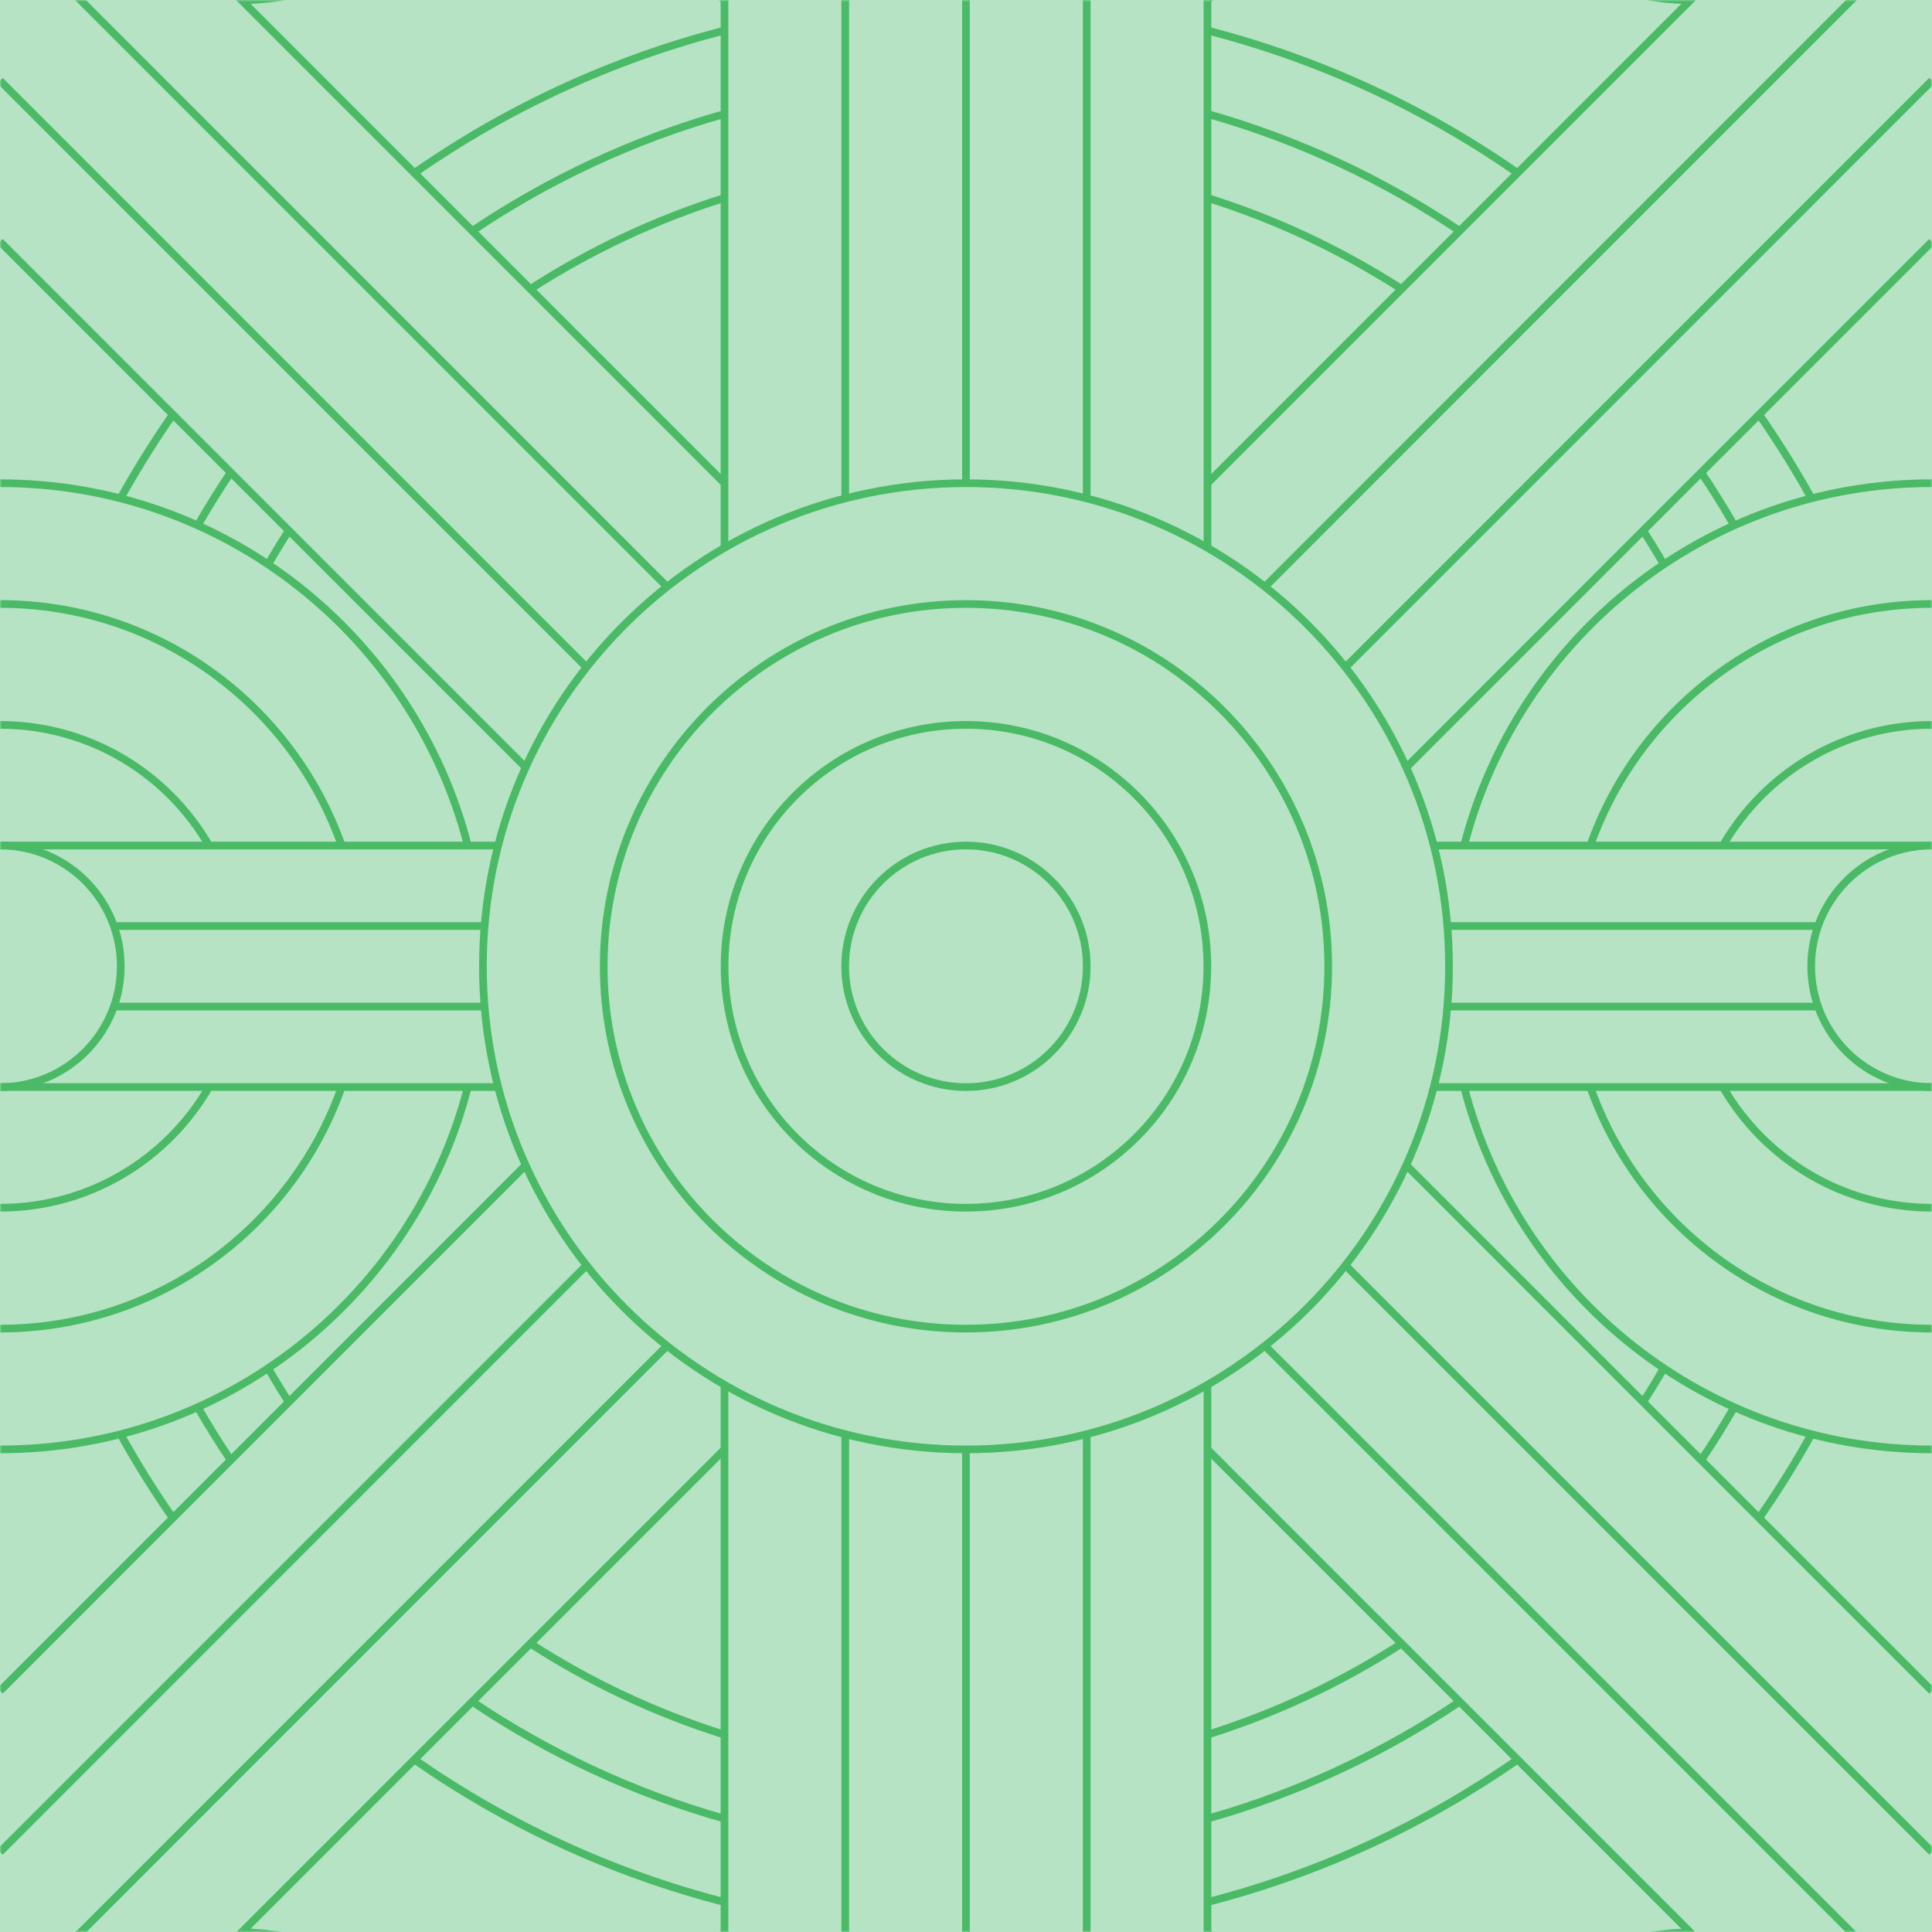 <svg width="504" height="504" viewBox="0 0 504 504" fill="none" xmlns="http://www.w3.org/2000/svg">
<rect width="504" height="504" fill="#B5E3C3"/>
<mask id="mask0_312_626" style="mask-type:alpha" maskUnits="userSpaceOnUse" x="0" y="0" width="504" height="504">
<rect x="0.5" y="0.5" width="503" height="503" fill="#B5E3C3" stroke="#4ABA67"/>
</mask>
<g mask="url(#mask0_312_626)">
<path d="M503.982 441.118L366.86 303.967" stroke="#4ABA67" stroke-width="2" stroke-miterlimit="10"/>
<path d="M188.99 126.052L0 -62.986" stroke="#4ABA67" stroke-width="2" stroke-miterlimit="10"/>
<path d="M503.982 567.12L314.991 378.109" stroke="#4ABA67" stroke-width="2" stroke-miterlimit="10"/>
<path d="M137.122 200.189L0 63.038" stroke="#4ABA67" stroke-width="2" stroke-miterlimit="10"/>
<path d="M377.981 567.126L314.991 504.127" stroke="#4ABA67" stroke-width="2" stroke-miterlimit="10"/>
<path d="M188.996 504.122L125.985 567.147" stroke="#4ABA67" stroke-width="2" stroke-miterlimit="10"/>
<path d="M137.122 303.967L0 441.118" stroke="#4ABA67" stroke-width="2" stroke-miterlimit="10"/>
<path d="M503.982 -62.98L314.991 126.052" stroke="#4ABA67" stroke-width="2" stroke-miterlimit="10"/>
<path d="M188.99 378.109L0 567.12" stroke="#4ABA67" stroke-width="2" stroke-miterlimit="10"/>
<path d="M503.982 63.048L366.86 200.194" stroke="#4ABA67" stroke-width="2" stroke-miterlimit="10"/>
<path d="M188.996 630.135V361.25" stroke="#4ABA67" stroke-width="2" stroke-miterlimit="10"/>
<path d="M188.996 142.906V-126" stroke="#4ABA67" stroke-width="2" stroke-miterlimit="10"/>
<path d="M251.991 630.134V378.104" stroke="#4ABA67" stroke-width="2" stroke-miterlimit="10"/>
<path d="M251.991 126.052V-126" stroke="#4ABA67" stroke-width="2" stroke-miterlimit="10"/>
<path d="M220.493 130.02V-126" stroke="#4ABA67" stroke-width="2" stroke-miterlimit="10"/>
<path d="M283.488 130.02V-126" stroke="#4ABA67" stroke-width="2" stroke-miterlimit="10"/>
<path d="M314.991 630.135V361.245" stroke="#4ABA67" stroke-width="2" stroke-miterlimit="10"/>
<path d="M314.991 142.911V-126" stroke="#4ABA67" stroke-width="2" stroke-miterlimit="10"/>
<path d="M503.982 220.573H374.029" stroke="#4ABA67" stroke-width="2" stroke-miterlimit="10"/>
<path d="M129.953 220.573H0.016" stroke="#4ABA67" stroke-width="2" stroke-miterlimit="10"/>
<path d="M474.272 241.578H377.569" stroke="#4ABA67" stroke-width="2" stroke-miterlimit="10"/>
<path d="M126.412 241.578H29.709" stroke="#4ABA67" stroke-width="2" stroke-miterlimit="10"/>
<path d="M474.272 262.583H377.569" stroke="#4ABA67" stroke-width="2" stroke-miterlimit="10"/>
<path d="M126.412 262.583H29.709" stroke="#4ABA67" stroke-width="2" stroke-miterlimit="10"/>
<path d="M503.982 283.572H374.034" stroke="#4ABA67" stroke-width="2" stroke-miterlimit="10"/>
<path d="M129.948 283.572H0.016" stroke="#4ABA67" stroke-width="2" stroke-miterlimit="10"/>
<path d="M251.99 283.593C269.392 283.593 283.498 269.484 283.498 252.08C283.498 234.676 269.392 220.568 251.99 220.568C234.589 220.568 220.482 234.676 220.482 252.08C220.482 269.484 234.589 283.593 251.99 283.593Z" stroke="#4ABA67" stroke-width="2" stroke-miterlimit="10"/>
<path d="M251.991 315.058C286.767 315.058 314.96 286.862 314.96 252.08C314.96 217.299 286.767 189.103 251.991 189.103C217.214 189.103 189.021 217.299 189.021 252.08C189.021 286.862 217.214 315.058 251.991 315.058Z" stroke="#4ABA67" stroke-width="2" stroke-miterlimit="10"/>
<path d="M251.991 378.109C321.585 378.109 378.002 321.684 378.002 252.081C378.002 182.477 321.585 126.052 251.991 126.052C182.397 126.052 125.979 182.477 125.979 252.081C125.979 321.684 182.397 378.109 251.991 378.109Z" stroke="#4ABA67" stroke-width="2" stroke-miterlimit="10"/>
<path d="M251.991 346.597C304.183 346.597 346.494 304.28 346.494 252.081C346.494 199.881 304.183 157.564 251.991 157.564C199.798 157.564 157.488 199.881 157.488 252.081C157.488 304.28 199.798 346.597 251.991 346.597Z" stroke="#4ABA67" stroke-width="2" stroke-miterlimit="10"/>
<path d="M0 220.568C17.399 220.568 31.503 234.679 31.503 252.08C31.503 269.482 17.399 283.587 0 283.587" stroke="#4ABA67" stroke-width="2" stroke-miterlimit="10"/>
<path d="M0 189.103C23.301 189.103 43.646 201.759 54.533 220.573" stroke="#4ABA67" stroke-width="2" stroke-miterlimit="10"/>
<path d="M0 315.058C23.306 315.058 43.657 302.397 54.538 283.572" stroke="#4ABA67" stroke-width="2" stroke-miterlimit="10"/>
<path d="M0 126.052C58.714 126.052 108.054 166.216 122.038 220.573" stroke="#4ABA67" stroke-width="2" stroke-miterlimit="10"/>
<path d="M0 378.104C58.72 378.104 108.059 337.935 122.043 283.572" stroke="#4ABA67" stroke-width="2" stroke-miterlimit="10"/>
<path d="M0 157.559C41.149 157.559 76.155 183.862 89.127 220.573" stroke="#4ABA67" stroke-width="2" stroke-miterlimit="10"/>
<path d="M0 346.596C41.154 346.596 76.16 320.288 89.127 283.572" stroke="#4ABA67" stroke-width="2" stroke-miterlimit="10"/>
<path d="M504 283.587H503.99C486.591 283.587 472.487 269.482 472.487 252.08C472.487 234.679 486.591 220.568 503.99 220.568H504" stroke="#4ABA67" stroke-width="2" stroke-miterlimit="10"/>
<path d="M449.449 220.573C460.335 201.759 480.68 189.103 503.982 189.103H503.992" stroke="#4ABA67" stroke-width="2" stroke-miterlimit="10"/>
<path d="M449.444 283.572C460.325 302.397 480.675 315.058 503.982 315.058H503.992" stroke="#4ABA67" stroke-width="2" stroke-miterlimit="10"/>
<path d="M381.949 220.573C395.933 166.216 445.267 126.052 503.981 126.052H503.992" stroke="#4ABA67" stroke-width="2" stroke-miterlimit="10"/>
<path d="M381.943 283.572C395.922 337.935 445.262 378.104 503.981 378.104H503.992" stroke="#4ABA67" stroke-width="2" stroke-miterlimit="10"/>
<path d="M414.854 220.573C427.826 183.862 462.833 157.559 503.981 157.559H503.992" stroke="#4ABA67" stroke-width="2" stroke-miterlimit="10"/>
<path d="M414.854 283.572C427.821 320.288 462.828 346.596 503.981 346.596H503.992" stroke="#4ABA67" stroke-width="2" stroke-miterlimit="10"/>
<path d="M503.981 483.107L350.983 330.077" stroke="#4ABA67" stroke-width="2" stroke-miterlimit="10"/>
<path d="M174.016 153.069L0 -20.981" stroke="#4ABA67" stroke-width="2" stroke-miterlimit="10"/>
<path d="M503.982 525.116L329.976 351.076" stroke="#4ABA67" stroke-width="2" stroke-miterlimit="10"/>
<path d="M153.014 174.074L0 21.028" stroke="#4ABA67" stroke-width="2" stroke-miterlimit="10"/>
<path d="M153.009 330.082L0 483.128" stroke="#4ABA67" stroke-width="2" stroke-miterlimit="10"/>
<path d="M503.981 -20.981L329.971 153.074" stroke="#4ABA67" stroke-width="2" stroke-miterlimit="10"/>
<path d="M174.011 351.081L0 525.137" stroke="#4ABA67" stroke-width="2" stroke-miterlimit="10"/>
<path d="M503.982 21.028L350.973 174.074" stroke="#4ABA67" stroke-width="2" stroke-miterlimit="10"/>
<path d="M0.005 567.115V567.136C0.005 601.928 28.208 630.134 62.995 630.134H63.006C97.788 630.129 125.98 601.928 125.985 567.146V567.136C125.985 532.343 97.788 504.137 62.995 504.137H62.974" stroke="#4ABA67" stroke-width="2" stroke-miterlimit="10"/>
<path d="M441.012 504.137H440.97C406.188 504.137 377.986 532.338 377.98 567.125V567.136C377.98 601.928 406.183 630.134 440.97 630.134H440.981C475.763 630.129 503.96 601.923 503.96 567.136V567.099" stroke="#4ABA67" stroke-width="2" stroke-miterlimit="10"/>
<path d="M63.005 0.034C97.803 0.029 126.006 -28.183 126.006 -62.98C126.006 -97.778 97.798 -126 62.995 -126C28.192 -126 0 -97.789 0 -62.986" stroke="#4ABA67" stroke-width="2" stroke-miterlimit="10"/>
<path d="M503.976 -62.975V-62.991C503.976 -97.794 475.784 -126 440.986 -126C406.189 -126 377.965 -97.794 377.965 -62.991C377.965 -28.188 406.173 0.029 440.971 0.029H440.986" stroke="#4ABA67" stroke-width="2" stroke-miterlimit="10"/>
<path d="M45.084 108.134C40.178 115.174 35.626 122.469 31.45 130.01" stroke="#4ABA67" stroke-width="2" stroke-miterlimit="10"/>
<path d="M45.084 396.022C40.178 388.982 35.626 381.681 31.45 374.146" stroke="#4ABA67" stroke-width="2" stroke-miterlimit="10"/>
<path d="M395.902 459.02C371.693 475.894 344.377 488.629 314.991 496.19" stroke="#4ABA67" stroke-width="2" stroke-miterlimit="10"/>
<path d="M472.544 130.01C468.367 122.469 463.816 115.174 458.909 108.134" stroke="#4ABA67" stroke-width="2" stroke-miterlimit="10"/>
<path d="M108.085 45.13C132.299 28.255 159.609 15.526 188.995 7.965" stroke="#4ABA67" stroke-width="2" stroke-miterlimit="10"/>
<path d="M314.991 7.965C344.377 15.526 371.688 28.255 395.902 45.13" stroke="#4ABA67" stroke-width="2" stroke-miterlimit="10"/>
<path d="M472.544 374.146C468.362 381.681 463.811 388.987 458.904 396.022" stroke="#4ABA67" stroke-width="2" stroke-miterlimit="10"/>
<path d="M108.08 459.02C132.293 475.9 159.604 488.629 188.995 496.19" stroke="#4ABA67" stroke-width="2" stroke-miterlimit="10"/>
<path d="M60.195 123.246C57.16 127.741 54.288 132.351 51.581 137.065" stroke="#4ABA67" stroke-width="2" stroke-miterlimit="10"/>
<path d="M60.19 380.914C57.166 376.419 54.293 371.81 51.581 367.095" stroke="#4ABA67" stroke-width="2" stroke-miterlimit="10"/>
<path d="M380.797 443.913C360.848 457.335 338.694 467.734 314.991 474.434" stroke="#4ABA67" stroke-width="2" stroke-miterlimit="10"/>
<path d="M452.399 137.065C449.693 132.351 446.82 127.747 443.791 123.251" stroke="#4ABA67" stroke-width="2" stroke-miterlimit="10"/>
<path d="M123.195 60.242C143.139 46.815 165.293 36.427 188.995 29.726" stroke="#4ABA67" stroke-width="2" stroke-miterlimit="10"/>
<path d="M314.991 29.726C338.694 36.427 360.848 46.82 380.791 60.242" stroke="#4ABA67" stroke-width="2" stroke-miterlimit="10"/>
<path d="M452.399 367.095C449.688 371.81 446.82 376.419 443.791 380.914" stroke="#4ABA67" stroke-width="2" stroke-miterlimit="10"/>
<path d="M123.19 443.913C143.134 457.341 165.293 467.734 188.996 474.434" stroke="#4ABA67" stroke-width="2" stroke-miterlimit="10"/>
<path d="M75.347 138.4C73.475 141.295 71.676 144.241 69.95 147.239" stroke="#4ABA67" stroke-width="2" stroke-miterlimit="10"/>
<path d="M75.341 365.761C73.475 362.861 71.671 359.91 69.945 356.917" stroke="#4ABA67" stroke-width="2" stroke-miterlimit="10"/>
<path d="M365.645 428.759C350.055 438.813 333.047 446.854 314.991 452.528" stroke="#4ABA67" stroke-width="2" stroke-miterlimit="10"/>
<path d="M434.036 147.239C432.305 144.246 430.511 141.3 428.639 138.406" stroke="#4ABA67" stroke-width="2" stroke-miterlimit="10"/>
<path d="M138.347 75.397C153.932 65.343 170.94 57.302 188.996 51.633" stroke="#4ABA67" stroke-width="2" stroke-miterlimit="10"/>
<path d="M314.991 51.633C333.047 57.302 350.055 65.348 365.64 75.397" stroke="#4ABA67" stroke-width="2" stroke-miterlimit="10"/>
<path d="M434.036 356.917C432.31 359.91 430.506 362.861 428.639 365.761" stroke="#4ABA67" stroke-width="2" stroke-miterlimit="10"/>
<path d="M138.337 428.759C153.927 438.813 170.935 446.859 188.996 452.528" stroke="#4ABA67" stroke-width="2" stroke-miterlimit="10"/>
<path d="M377.965 -62.965L314.991 0.023" stroke="#4ABA67" stroke-width="2" stroke-miterlimit="10"/>
<path d="M188.995 0.034L126.005 -62.965" stroke="#4ABA67" stroke-width="2" stroke-miterlimit="10"/>
<path d="M220.493 630.135V374.135" stroke="#4ABA67" stroke-width="2" stroke-miterlimit="10"/>
<path d="M283.488 630.135V374.135" stroke="#4ABA67" stroke-width="2" stroke-miterlimit="10"/>
</g>
</svg>
